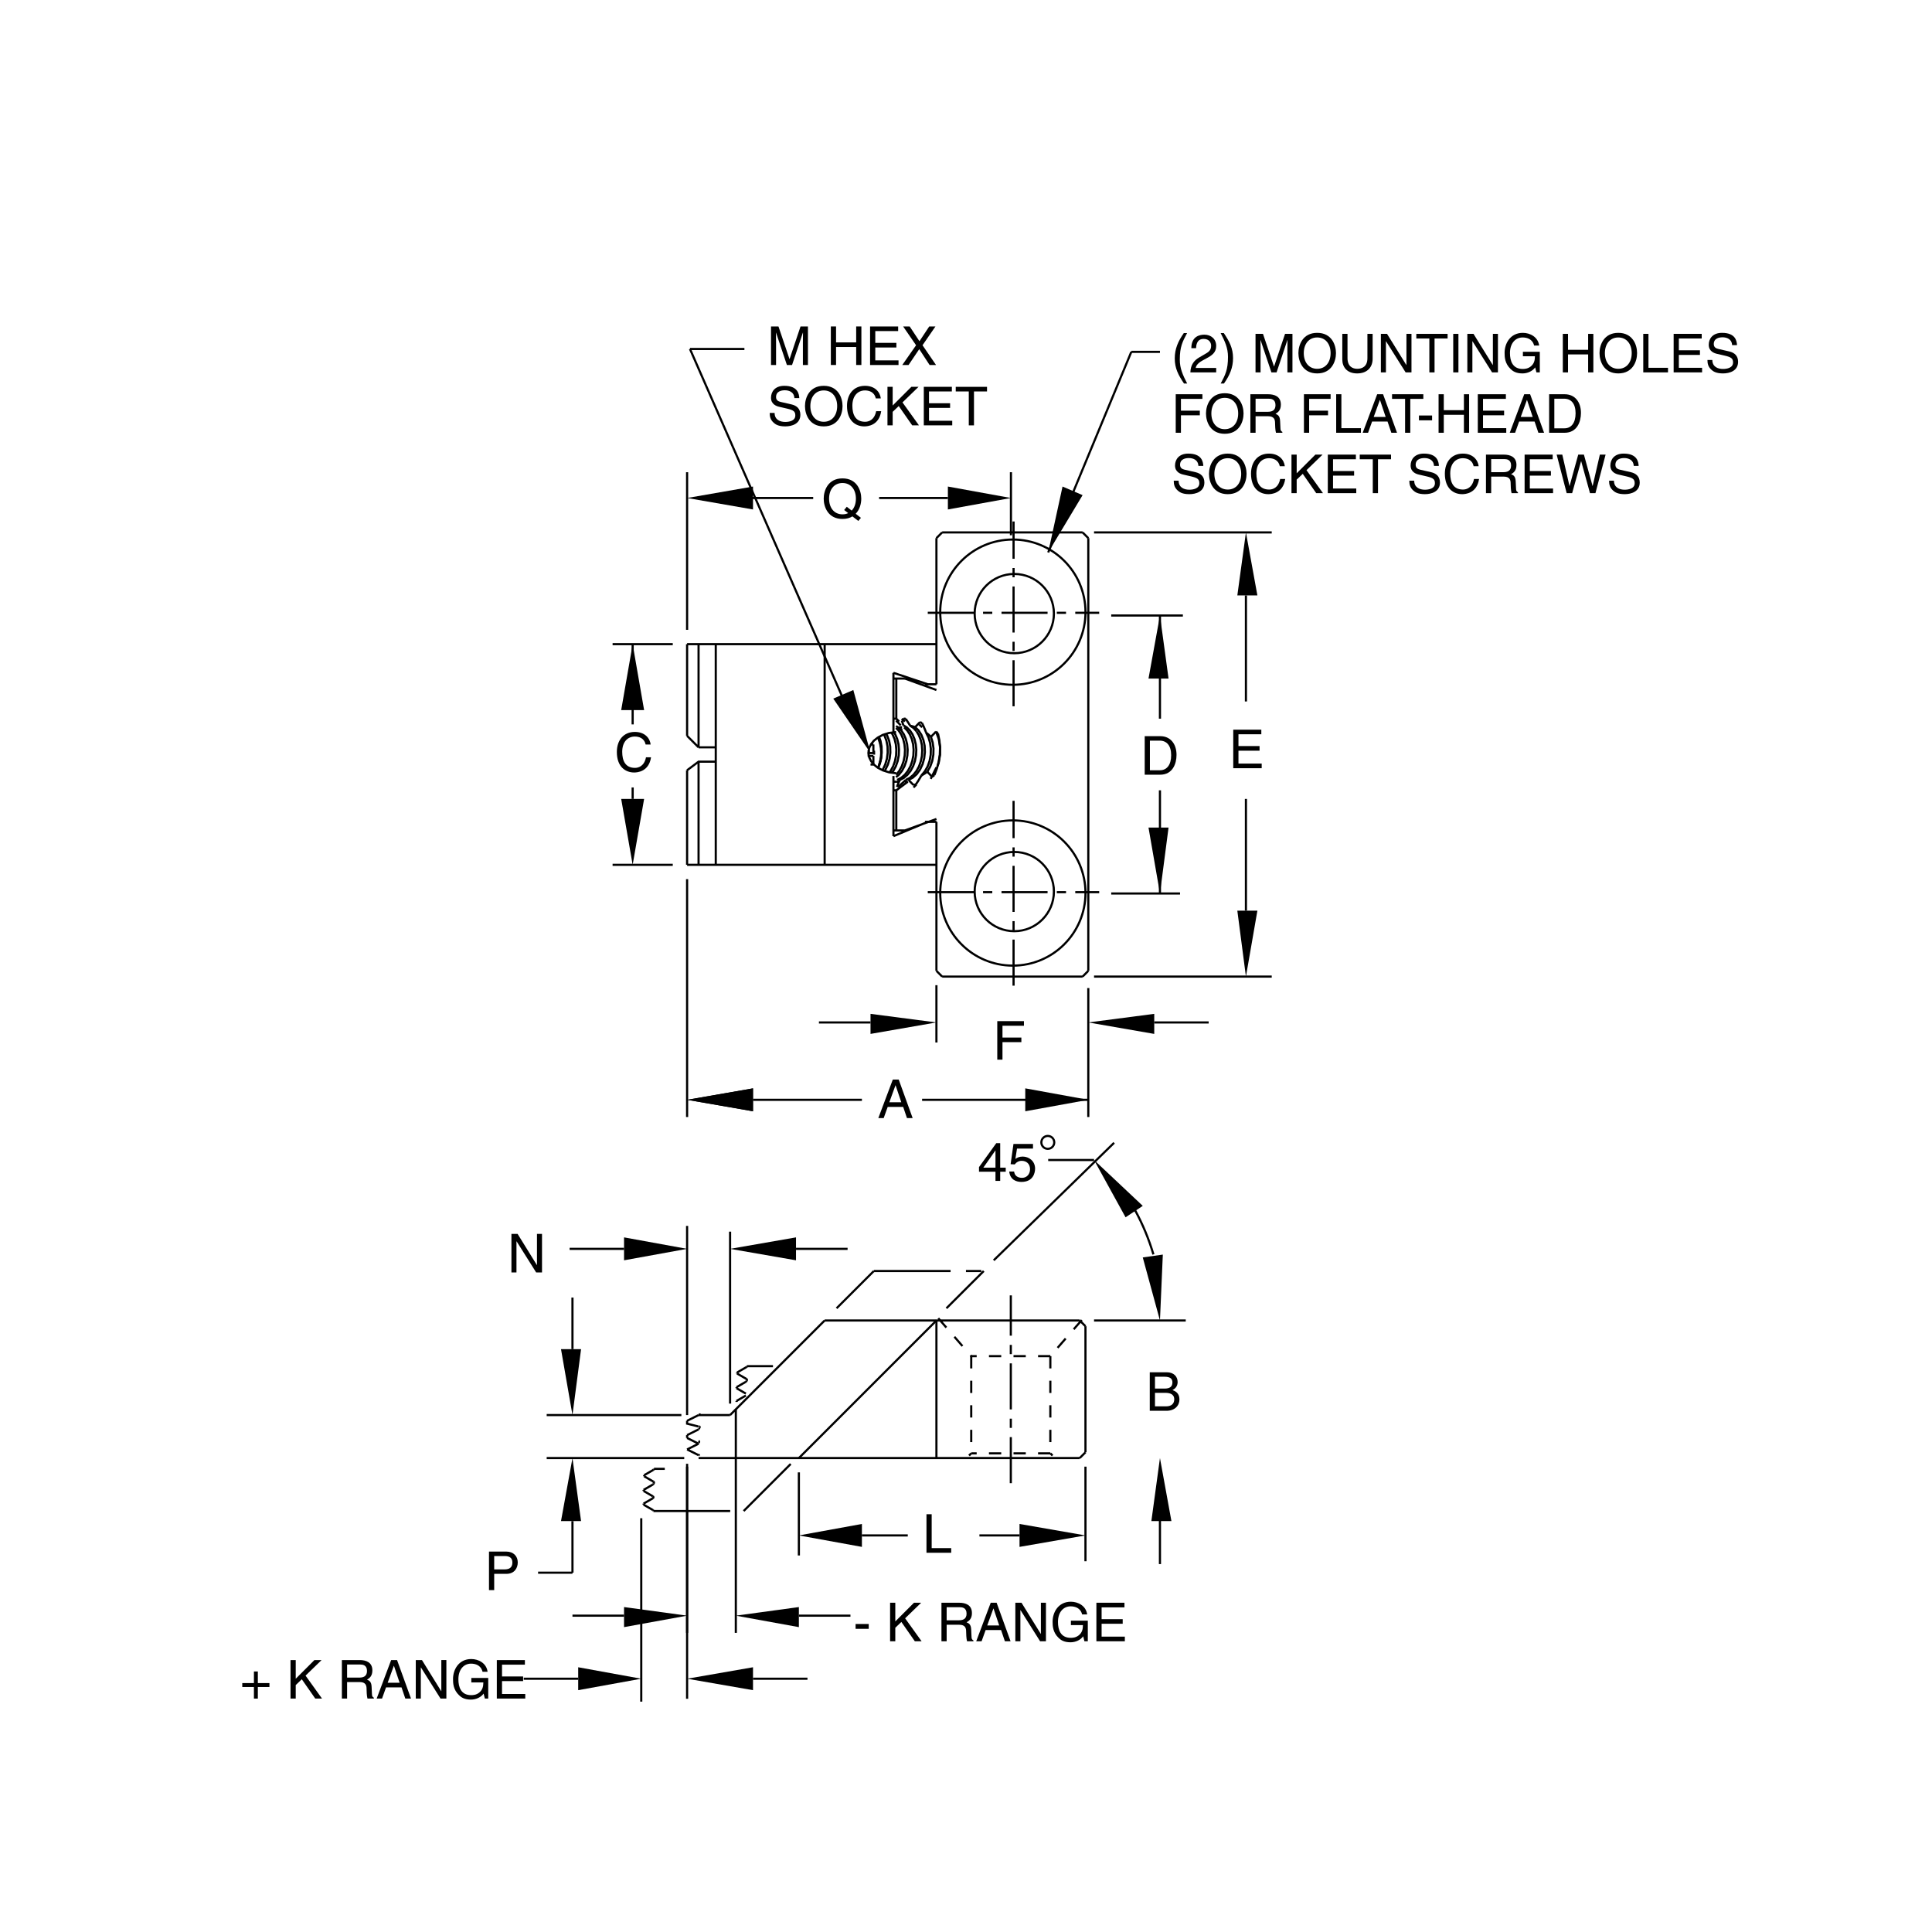 <?xml version="1.0" encoding="utf-8"?>
<!-- Generator: Adobe Illustrator 15.1.0, SVG Export Plug-In . SVG Version: 6.00 Build 0)  -->
<!DOCTYPE svg PUBLIC "-//W3C//DTD SVG 1.1//EN" "http://www.w3.org/Graphics/SVG/1.1/DTD/svg11.dtd">
<svg version="1.1" xmlns="http://www.w3.org/2000/svg" xmlns:xlink="http://www.w3.org/1999/xlink" x="0px" y="0px" width="288px"
	 height="288px" viewBox="0 0 288 288" enable-background="new 0 0 288 288" xml:space="preserve">
<g id="Layer_1">
	<path fill="none" stroke="#000000" stroke-width="0.32" stroke-miterlimit="10" d="M122.93,196.844h38.022 M104.134,217.348h56.818
		"/>
	
		<line fill="none" stroke="#000000" stroke-width="0.32" stroke-miterlimit="10" stroke-dasharray="11.441,2.291,2.291,2.291,2.291,2.291" x1="146.646" y1="189.468" x2="141.083" y2="195.023"/>
	<path fill="none" stroke="#000000" stroke-width="0.32" stroke-miterlimit="10" d="M102.425,128.918h37.167 M102.425,96.024h37.167
		 M108.833,210.941l14.098-14.098 M102.425,216.066L102.425,216.066 M102.425,214.357v-0.426 M104.134,216.92l-1.709-0.854
		 M104.134,215.211l-1.709-0.854 M102.425,213.932l1.709-0.854 M102.425,216.066l1.709-0.855"/>
	<path fill="none" stroke="#000000" stroke-width="0.32" stroke-miterlimit="10" d="M104.139,213.023
		c0.049-0.029,0.081-0.082,0.081-0.139"/>
	<path fill="none" stroke="#000000" stroke-width="0.32" stroke-miterlimit="10" d="M104.139,215.068
		c0.049-0.027,0.081-0.08,0.081-0.139c0-0.057-0.031-0.111-0.081-0.139"/>
	
		<line fill="none" stroke="#000000" stroke-width="0.32" stroke-miterlimit="10" x1="104.134" y1="210.941" x2="108.833" y2="210.941"/>
	<path fill="none" stroke="#000000" stroke-width="0.32" stroke-miterlimit="10" d="M104.219,216.979
		c0-0.061-0.031-0.111-0.081-0.141"/>
	<path fill="none" stroke="#000000" stroke-width="0.32" stroke-miterlimit="10" d="M122.93,96.024v32.895 M102.425,109.694v-13.67
		 M104.134,111.403V96.024V111.403 M106.698,128.918V96.024 M102.425,128.918v-14.098 M104.134,128.918v-15.379V128.918
		 M104.134,111.403l-1.709-1.709 M106.698,111.403h-2.564 M102.425,114.821l1.709-1.282h2.564 M161.808,197.697v18.797"/>
	
		<line fill="none" stroke="#000000" stroke-width="0.32" stroke-miterlimit="10" stroke-dasharray="1.83,1.83" x1="161.259" y1="196.773" x2="156.572" y2="202.158"/>
	
		<line fill="none" stroke="#000000" stroke-width="0.32" stroke-miterlimit="10" x1="139.592" y1="196.844" x2="139.592" y2="217.348"/>
	
		<line fill="none" stroke="#000000" stroke-width="0.32" stroke-miterlimit="10" stroke-dasharray="1.83,1.83" x1="139.868" y1="196.51" x2="144.779" y2="202.158"/>
	
		<line fill="none" stroke="#000000" stroke-width="0.32" stroke-miterlimit="10" stroke-dasharray="6.866,1.376,1.376,1.376" x1="150.68" y1="221.094" x2="150.68" y2="193.1"/>
	
		<line fill="none" stroke="#000000" stroke-width="0.32" stroke-miterlimit="10" stroke-dasharray="1.83,1.83" x1="156.572" y1="202.158" x2="144.779" y2="202.158"/>
	
		<line fill="none" stroke="#000000" stroke-width="0.32" stroke-miterlimit="10" stroke-dasharray="1.83,1.83" x1="156.572" y1="216.65" x2="144.779" y2="216.65"/>
	
		<line fill="none" stroke="#000000" stroke-width="0.32" stroke-miterlimit="10" stroke-dasharray="1.83,1.83" x1="144.779" y1="202.158" x2="144.779" y2="216.65"/>
	
		<line fill="none" stroke="#000000" stroke-width="0.32" stroke-miterlimit="10" stroke-dasharray="1.83,1.83" x1="144.779" y1="216.65" x2="144.45" y2="216.975"/>
	
		<line fill="none" stroke="#000000" stroke-width="0.32" stroke-miterlimit="10" stroke-dasharray="1.83,1.83" x1="156.572" y1="202.158" x2="156.572" y2="216.65"/>
	
		<line fill="none" stroke="#000000" stroke-width="0.32" stroke-miterlimit="10" x1="160.952" y1="217.348" x2="161.808" y2="216.494"/>
	
		<line fill="none" stroke="#000000" stroke-width="0.32" stroke-miterlimit="10" stroke-dasharray="1.83,1.83" x1="156.572" y1="216.65" x2="156.902" y2="216.975"/>
	<path fill="none" stroke="#000000" stroke-width="0.32" stroke-miterlimit="10" d="M161.808,197.697l-0.855-0.854 M133.184,115.675
		v8.971 M133.61,117.811v5.981 M134.893,123.792l4.699-1.708 M133.184,124.646l5.126-2.136 M133.184,123.792h1.709"/>
	<polyline fill="none" stroke="#000000" stroke-width="0.32" stroke-miterlimit="10" points="139.531,109.061 139.925,110.115 
		140.094,111.081 	"/>
	<polyline fill="none" stroke="#000000" stroke-width="0.32" stroke-miterlimit="10" points="137.354,115.594 137.867,114.979 
		138.285,114.247 138.577,113.413 138.738,112.521 138.759,111.62 138.649,110.742 138.408,109.929 138.057,109.226 	"/>
	<polyline fill="none" stroke="#000000" stroke-width="0.32" stroke-miterlimit="10" points="138.773,109.844 139.03,110.671 
		139.154,111.571 139.133,112.508 138.971,113.423 138.664,114.279 138.232,115.033 	"/>
	<polyline fill="none" stroke="#000000" stroke-width="0.32" stroke-miterlimit="10" points="139.825,109.349 140.037,110.388 
		140.13,111.45 140.094,112.504 139.934,113.536 139.663,114.553 139.289,115.534 	"/>
	<polyline fill="none" stroke="#000000" stroke-width="0.32" stroke-miterlimit="10" points="131.402,112.194 131.389,111.806 
		131.352,111.403 131.279,111.016 131.184,110.635 131.065,110.269 130.919,109.91 	"/>
	
		<line fill="none" stroke="#000000" stroke-width="0.32" stroke-miterlimit="10" x1="130.193" y1="112.257" x2="130.193" y2="110.976"/>
	<polyline fill="none" stroke="#000000" stroke-width="0.32" stroke-miterlimit="10" points="131.038,109.848 131.25,110.426 
		131.411,111.29 131.434,112.197 	"/>
	<polyline fill="none" stroke="#000000" stroke-width="0.32" stroke-miterlimit="10" points="130.864,109.94 130.973,110.159 
		131.185,110.803 131.317,111.484 131.361,112.193 131.317,112.903 131.185,113.584 130.973,114.228 130.864,114.448 	"/>
	<polyline fill="none" stroke="#000000" stroke-width="0.32" stroke-miterlimit="10" points="131.542,114.808 131.585,114.749 
		131.959,113.966 132.214,113.103 132.324,112.194 132.303,111.287 132.141,110.424 131.849,109.641 131.768,109.502 	"/>
	<polyline fill="none" stroke="#000000" stroke-width="0.32" stroke-miterlimit="10" points="132.592,115.136 132.767,114.909 
		133.148,114.213 133.419,113.437 133.579,112.618 133.615,111.769 133.542,110.949 133.353,110.173 133.052,109.478 
		132.884,109.214 	"/>
	<polyline fill="none" stroke="#000000" stroke-width="0.32" stroke-miterlimit="10" points="133.589,115.5 134.057,114.914 
		134.431,114.219 134.709,113.442 134.862,112.616 134.907,111.773 134.825,110.947 134.636,110.171 134.342,109.476 
		133.955,108.89 133.574,108.51 	"/>
	<polyline fill="none" stroke="#000000" stroke-width="0.32" stroke-miterlimit="10" points="133.25,109.17 133.456,109.477 
		133.749,110.172 133.939,110.948 134.012,111.774 133.975,112.617 133.815,113.443 133.544,114.219 133.164,114.915 
		132.951,115.178 	"/>
	<polyline fill="none" stroke="#000000" stroke-width="0.32" stroke-miterlimit="10" points="132.1,109.394 132.246,109.643 
		132.54,110.426 132.701,111.29 132.722,112.197 132.612,113.097 132.357,113.961 131.983,114.745 131.858,114.92 	"/>
	<polyline fill="none" stroke="#000000" stroke-width="0.32" stroke-miterlimit="10" points="133.739,116.263 134.332,115.955 
		134.872,115.501 135.341,114.909 135.722,114.213 135.993,113.437 136.153,112.618 136.191,111.775 136.117,110.949 
		135.927,110.173 135.626,109.478 135.246,108.892 134.785,108.431 	"/>
	<polyline fill="none" stroke="#000000" stroke-width="0.32" stroke-miterlimit="10" points="133.575,108.242 133.89,108.433 
		134.353,108.886 134.74,109.479 135.032,110.174 135.223,110.951 135.303,111.77 135.26,112.612 135.105,113.439 134.827,114.215 
		134.455,114.911 133.986,115.496 133.575,115.847 	"/>
	<polyline fill="none" stroke="#000000" stroke-width="0.32" stroke-miterlimit="10" points="134.667,108.126 135.18,108.434 
		135.641,108.887 136.028,109.48 136.322,110.175 136.511,110.952 136.593,111.771 136.548,112.612 136.388,113.44 136.117,114.215 
		135.743,114.911 135.275,115.496 134.733,115.958 134.133,116.265 	"/>
	<polyline fill="none" stroke="#000000" stroke-width="0.32" stroke-miterlimit="10" points="133.575,115.26 132.522,115.128 
		131.592,114.835 130.845,114.44 130.268,113.972 129.857,113.467 129.6,112.962 129.477,112.45 129.477,111.937 129.6,111.432 
		129.857,110.92 130.268,110.415 130.845,109.954 131.592,109.551 132.522,109.258 133.575,109.126 	"/>
	<polyline fill="none" stroke="#000000" stroke-width="0.32" stroke-miterlimit="10" points="135.025,116.263 135.611,115.962 
		136.145,115.516 136.607,114.945 136.988,114.265 137.257,113.51 137.426,112.706 137.478,111.878 137.419,111.059 137.25,110.29 
		136.972,109.587 136.614,108.994 	"/>
	<polyline fill="none" stroke="#000000" stroke-width="0.32" stroke-miterlimit="10" points="136.416,108.394 136.929,108.884 
		137.346,109.535 137.653,110.319 137.836,111.189 137.873,112.104 137.77,113.026 137.528,113.912 137.156,114.709 136.666,115.39 
		136.08,115.918 135.428,116.261 	"/>
	<polyline fill="none" stroke="#000000" stroke-width="0.32" stroke-miterlimit="10" points="130.287,111.904 130.293,112.051 
		130.302,112.197 	"/>
	<polyline fill="none" stroke="#000000" stroke-width="0.32" stroke-miterlimit="10" points="130.299,112.194 130.299,112.34 
		130.283,112.487 	"/>
	<path fill="none" stroke="#000000" stroke-width="0.32" stroke-miterlimit="10" d="M129.767,113.966h0.426H129.767z"/>
	<polyline fill="none" stroke="#000000" stroke-width="0.32" stroke-miterlimit="10" points="131.436,112.193 131.436,112.193 
		131.319,113.101 131.071,113.965 	"/>
	
		<line fill="none" stroke="#000000" stroke-width="0.32" stroke-miterlimit="10" x1="130.193" y1="113.966" x2="130.193" y2="112.685"/>
	<polyline fill="none" stroke="#000000" stroke-width="0.32" stroke-miterlimit="10" points="130.916,114.477 131.055,114.14 
		131.18,113.774 131.276,113.401 131.349,113.005 131.385,112.611 131.399,112.193 	"/>
	<path fill="none" stroke="#000000" stroke-width="0.32" stroke-miterlimit="10" d="M130.193,112.685h-0.854 M130.193,112.257
		h-0.854"/>
	<polyline fill="none" stroke="#000000" stroke-width="0.32" stroke-miterlimit="10" points="138.94,115.802 138.698,115.539 
		138.457,115.282 138.23,115.034 	"/>
	<polyline fill="none" stroke="#000000" stroke-width="0.32" stroke-miterlimit="10" points="138.23,115.036 137.82,115.329 
		137.351,115.592 	"/>
	<polyline fill="none" stroke="#000000" stroke-width="0.32" stroke-miterlimit="10" points="139.592,114.393 139.164,115.248 
		138.738,116.102 	"/>
	<polyline fill="none" stroke="#000000" stroke-width="0.32" stroke-miterlimit="10" points="139.291,115.535 139.122,115.666 
		138.94,115.805 	"/>
	<polyline fill="none" stroke="#000000" stroke-width="0.32" stroke-miterlimit="10" points="140.096,111.082 140.132,111.287 
		140.132,112.509 139.927,113.717 139.76,114.171 	"/>
	
		<line fill="none" stroke="#000000" stroke-width="0.32" stroke-miterlimit="10" x1="137.883" y1="122.51" x2="139.592" y2="122.51"/>
	<polyline fill="none" stroke="#000000" stroke-width="0.32" stroke-miterlimit="10" points="136.522,116.937 136.355,116.981 
		136.179,117.025 	"/>
	<path fill="none" stroke="#000000" stroke-width="0.32" stroke-miterlimit="10" d="M133.61,117.384L133.61,117.384
		 M133.184,117.811h0.426 M135.321,116.53L135.321,116.53 M133.61,117.384L133.61,117.384 M135.321,116.53h-0.428 M134.038,116.53
		h-0.427"/>
	<polyline fill="none" stroke="#000000" stroke-width="0.32" stroke-miterlimit="10" points="136.179,117.028 135.668,116.509 
		135.427,116.26 	"/>
	<polyline fill="none" stroke="#000000" stroke-width="0.32" stroke-miterlimit="10" points="134.135,116.263 133.982,116.592 
		133.843,116.943 133.704,117.309 	"/>
	
		<line fill="none" stroke="#000000" stroke-width="0.32" stroke-miterlimit="10" x1="133.184" y1="116.53" x2="133.61" y2="116.53"/>
	<polyline fill="none" stroke="#000000" stroke-width="0.32" stroke-miterlimit="10" points="133.868,117.31 134.285,116.944 
		134.672,116.593 135.023,116.264 	"/>
	<path fill="none" stroke="#000000" stroke-width="0.32" stroke-miterlimit="10" d="M133.184,115.675L133.184,115.675
		 M133.61,117.811l1.71-1.281 M136.602,116.957l-0.427,0.427"/>
	<polyline fill="none" stroke="#000000" stroke-width="0.32" stroke-miterlimit="10" points="137.354,115.594 137.106,116.026 
		136.828,116.48 136.52,116.941 	"/>
	<path fill="none" stroke="#000000" stroke-width="0.32" stroke-miterlimit="10" d="M130.193,110.976h-0.426 M130.193,110.976
		h-0.426 M137.883,102.004h1.709 M133.184,101.15h1.709"/>
	<polyline fill="none" stroke="#000000" stroke-width="0.32" stroke-miterlimit="10" points="134.443,107.436 134.573,107.275 
		134.705,107.113 	"/>
	
		<line fill="none" stroke="#000000" stroke-width="0.32" stroke-miterlimit="10" x1="133.184" y1="107.131" x2="133.61" y2="107.131"/>
	<polyline fill="none" stroke="#000000" stroke-width="0.32" stroke-miterlimit="10" points="134.705,107.117 134.86,107.132 
		135.013,107.146 	"/>
	<path fill="none" stroke="#000000" stroke-width="0.32" stroke-miterlimit="10" d="M134.465,107.131l0.428,0.427 M133.61,107.131
		l0.427,0.427 M133.61,101.15v5.98 M134.893,101.15l4.699,1.708 M138.311,102.004l-5.126-1.708"/>
	<polyline fill="none" stroke="#000000" stroke-width="0.32" stroke-miterlimit="10" points="138.773,109.844 139.015,109.588 
		139.272,109.332 139.527,109.061 	"/>
	<polyline fill="none" stroke="#000000" stroke-width="0.32" stroke-miterlimit="10" points="137.135,107.649 137.289,107.708 
		137.435,107.767 	"/>
	<polyline fill="none" stroke="#000000" stroke-width="0.32" stroke-miterlimit="10" points="138.057,109.224 138.438,109.523 
		138.774,109.846 	"/>
	<polyline fill="none" stroke="#000000" stroke-width="0.32" stroke-miterlimit="10" points="139.531,109.061 139.684,109.208 
		139.823,109.347 	"/>
	
		<line fill="none" stroke="#000000" stroke-width="0.32" stroke-miterlimit="10" x1="137.029" y1="107.985" x2="137.455" y2="108.413"/>
	<polyline fill="none" stroke="#000000" stroke-width="0.32" stroke-miterlimit="10" points="137.436,107.767 137.671,108.264 
		137.883,108.755 138.059,109.224 	"/>
	
		<line fill="none" stroke="#000000" stroke-width="0.32" stroke-miterlimit="10" x1="134.465" y1="108.413" x2="134.038" y2="108.413"/>
	<polyline fill="none" stroke="#000000" stroke-width="0.32" stroke-miterlimit="10" points="135.677,108.182 136.058,108.276 
		136.416,108.394 	"/>
	
		<line fill="none" stroke="#000000" stroke-width="0.32" stroke-miterlimit="10" x1="134.465" y1="108.839" x2="134.038" y2="108.413"/>
	<polyline fill="none" stroke="#000000" stroke-width="0.32" stroke-miterlimit="10" points="136.61,108.992 136.171,108.516 
		135.673,108.179 	"/>
	<polyline fill="none" stroke="#000000" stroke-width="0.32" stroke-miterlimit="10" points="136.416,108.394 136.892,107.902 
		137.134,107.647 	"/>
	
		<line fill="none" stroke="#000000" stroke-width="0.32" stroke-miterlimit="10" x1="133.184" y1="100.296" x2="133.184" y2="109.267"/>
	<polyline fill="none" stroke="#000000" stroke-width="0.32" stroke-miterlimit="10" points="134.271,108.126 133.955,107.796 
		133.603,107.445 133.574,107.423 	"/>
	<polyline fill="none" stroke="#000000" stroke-width="0.32" stroke-miterlimit="10" points="135.009,107.148 135.251,107.507 
		135.472,107.851 135.675,108.18 	"/>
	<polyline fill="none" stroke="#000000" stroke-width="0.32" stroke-miterlimit="10" points="134.443,107.436 134.552,107.787 
		134.669,108.123 	"/>
	
		<line fill="none" stroke="#000000" stroke-width="0.32" stroke-miterlimit="10" stroke-dasharray="11.441,2.291,2.291,2.291,2.291,2.291" x1="97.408" y1="225.246" x2="110.856" y2="225.246"/>
	
		<line fill="none" stroke="#000000" stroke-width="0.32" stroke-miterlimit="10" stroke-dasharray="11.441,2.291,2.291,2.291,2.291,2.291" x1="130.262" y1="189.468" x2="146.676" y2="189.468"/>
	<path fill="none" stroke="#000000" stroke-width="0.32" stroke-miterlimit="10" d="M102.425,211.795l1.709-0.854 M104.134,212.65
		l-1.709-0.428v-0.428"/>
	<path fill="none" stroke="#000000" stroke-width="0.32" stroke-miterlimit="10" d="M104.221,212.881
		c0.048-0.027,0.08-0.082,0.08-0.139c0-0.059-0.032-0.111-0.08-0.139"/>
	<path fill="none" stroke="#000000" stroke-width="0.32" stroke-miterlimit="10" d="M104.221,210.834
		c0.048-0.029,0.08-0.08,0.08-0.141"/>
	
		<path fill="none" stroke="#000000" stroke-width="0.32" stroke-miterlimit="10" stroke-dasharray="8.235,0.915,1.83,0.915,1.83,0.915" d="
		M97.407,219.1c0.049-0.029,0.08-0.08,0.08-0.139"/>
	
		<path fill="none" stroke="#000000" stroke-width="0.32" stroke-miterlimit="10" stroke-dasharray="8.235,0.915,1.83,0.915,1.83,0.915" d="
		M97.407,221.146c0.049-0.027,0.08-0.082,0.08-0.139c0-0.059-0.03-0.111-0.08-0.139"/>
	
		<line fill="none" stroke="#000000" stroke-width="0.32" stroke-miterlimit="10" stroke-dasharray="8.235,0.915,1.83,0.915,1.83,0.915" x1="96.017" y1="220.062" x2="96.017" y2="219.908"/>
	
		<line fill="none" stroke="#000000" stroke-width="0.32" stroke-miterlimit="10" stroke-dasharray="8.235,0.915,1.83,0.915,1.83,0.915" x1="97.408" y1="220.869" x2="96.017" y2="220.062"/>
	
		<line fill="none" stroke="#000000" stroke-width="0.32" stroke-miterlimit="10" stroke-dasharray="8.235,0.915,1.83,0.915,1.83,0.915" x1="96.017" y1="219.908" x2="97.408" y2="219.104"/>
	
		<line fill="none" stroke="#000000" stroke-width="0.32" stroke-miterlimit="10" stroke-dasharray="8.235,0.915,1.83,0.915,1.83,0.915" x1="95.937" y1="224.141" x2="97.327" y2="223.342"/>
	
		<line fill="none" stroke="#000000" stroke-width="0.32" stroke-miterlimit="10" stroke-dasharray="8.235,0.915,1.83,0.915,1.83,0.915" x1="95.937" y1="222.098" x2="97.327" y2="221.293"/>
	
		<line fill="none" stroke="#000000" stroke-width="0.32" stroke-miterlimit="10" stroke-dasharray="8.235,0.915,1.83,0.915,1.83,0.915" x1="97.327" y1="223.057" x2="95.937" y2="222.25"/>
	
		<line fill="none" stroke="#000000" stroke-width="0.32" stroke-miterlimit="10" stroke-dasharray="8.235,0.915,1.83,0.915,1.83,0.915" x1="97.327" y1="225.098" x2="95.937" y2="224.299"/>
	
		<line fill="none" stroke="#000000" stroke-width="0.32" stroke-miterlimit="10" stroke-dasharray="8.235,0.915,1.83,0.915,1.83,0.915" x1="95.937" y1="222.25" x2="95.937" y2="222.098"/>
	
		<line fill="none" stroke="#000000" stroke-width="0.32" stroke-miterlimit="10" stroke-dasharray="8.235,0.915,1.83,0.915,1.83,0.915" x1="95.937" y1="224.299" x2="95.937" y2="224.141"/>
	
		<path fill="none" stroke="#000000" stroke-width="0.32" stroke-miterlimit="10" stroke-dasharray="8.235,0.915,1.83,0.915,1.83,0.915" d="
		M97.325,223.334c0.05-0.027,0.08-0.08,0.08-0.139c0-0.057-0.03-0.109-0.08-0.139"/>
	
		<path fill="none" stroke="#000000" stroke-width="0.32" stroke-miterlimit="10" stroke-dasharray="8.235,0.915,1.83,0.915,1.83,0.915" d="
		M97.325,221.289c0.05-0.029,0.08-0.082,0.08-0.139"/>
	
		<path fill="none" stroke="#000000" stroke-width="0.32" stroke-miterlimit="10" stroke-dasharray="8.235,0.915,1.83,0.915,1.83,0.915" d="
		M97.405,225.244c0-0.059-0.03-0.111-0.08-0.141"/>
	
		<line fill="none" stroke="#000000" stroke-width="0.32" stroke-miterlimit="10" stroke-dasharray="8.235,0.915,1.83,0.915,1.83,0.915" x1="97.489" y1="218.957" x2="99.098" y2="218.957"/>
	
		<line fill="none" stroke="#000000" stroke-width="0.32" stroke-miterlimit="10" stroke-dasharray="11.441,2.291,2.291,2.291,2.291,2.291" x1="117.868" y1="218.232" x2="110.856" y2="225.246"/>
	
		<line fill="none" stroke="#000000" stroke-width="0.32" stroke-miterlimit="10" x1="139.592" y1="196.844" x2="119.087" y2="217.348"/>
	
		<line fill="none" stroke="#000000" stroke-width="0.32" stroke-miterlimit="10" stroke-dasharray="11.441,2.291,2.291,2.291,2.291,2.291" x1="124.707" y1="195.023" x2="130.262" y2="189.468"/>
	
		<line fill="none" stroke="#000000" stroke-width="0.32" stroke-miterlimit="10" stroke-dasharray="8.235,0.915,1.83,0.915,1.83,0.915" x1="111.346" y1="203.652" x2="115.226" y2="203.652"/>
	
		<path fill="none" stroke="#000000" stroke-width="0.32" stroke-miterlimit="10" stroke-dasharray="8.235,0.915,1.83,0.915,1.83,0.915" d="
		M111.265,203.791c0.05-0.029,0.082-0.084,0.082-0.141"/>
	
		<path fill="none" stroke="#000000" stroke-width="0.32" stroke-miterlimit="10" stroke-dasharray="8.235,0.915,1.83,0.915,1.83,0.915" d="
		M111.265,205.838c0.05-0.029,0.082-0.082,0.082-0.141c0-0.057-0.031-0.109-0.082-0.139"/>
	
		<line fill="none" stroke="#000000" stroke-width="0.32" stroke-miterlimit="10" stroke-dasharray="8.235,0.915,1.83,0.915,1.83,0.915" x1="109.874" y1="204.75" x2="109.874" y2="204.598"/>
	
		<line fill="none" stroke="#000000" stroke-width="0.32" stroke-miterlimit="10" stroke-dasharray="8.235,0.915,1.83,0.915,1.83,0.915" x1="111.266" y1="205.557" x2="109.874" y2="204.75"/>
	
		<line fill="none" stroke="#000000" stroke-width="0.32" stroke-miterlimit="10" stroke-dasharray="8.235,0.915,1.83,0.915,1.83,0.915" x1="109.874" y1="204.598" x2="111.266" y2="203.791"/>
	
		<line fill="none" stroke="#000000" stroke-width="0.32" stroke-miterlimit="10" stroke-dasharray="8.235,0.915,1.83,0.915,1.83,0.915" x1="109.794" y1="208.834" x2="111.185" y2="208.029"/>
	
		<line fill="none" stroke="#000000" stroke-width="0.32" stroke-miterlimit="10" stroke-dasharray="8.235,0.915,1.83,0.915,1.83,0.915" x1="109.794" y1="206.787" x2="111.185" y2="205.98"/>
	
		<line fill="none" stroke="#000000" stroke-width="0.32" stroke-miterlimit="10" stroke-dasharray="8.235,0.915,1.83,0.915,1.83,0.915" x1="111.185" y1="207.744" x2="109.794" y2="206.939"/>
	
		<line fill="none" stroke="#000000" stroke-width="0.32" stroke-miterlimit="10" stroke-dasharray="8.235,0.915,1.83,0.915,1.83,0.915" x1="109.794" y1="206.939" x2="109.794" y2="206.787"/>
	
		<line fill="none" stroke="#000000" stroke-width="0.32" stroke-miterlimit="10" stroke-dasharray="8.235,0.915,1.83,0.915,1.83,0.915" x1="109.794" y1="208.988" x2="109.794" y2="208.834"/>
	
		<path fill="none" stroke="#000000" stroke-width="0.32" stroke-miterlimit="10" stroke-dasharray="8.235,0.915,1.83,0.915,1.83,0.915" d="
		M111.183,205.98c0.05-0.029,0.082-0.082,0.082-0.141"/>
	<polygon points="129.767,151.133 129.767,154.123 139.592,152.414 	"/>
	<path fill="none" stroke="#000000" stroke-width="0.32" stroke-miterlimit="10" d="M112.25,163.948h16.234 M112.25,163.948h9.827"
		/>
	<polygon points="112.25,162.239 112.25,165.656 102.425,163.948 	"/>
	<polygon points="112.25,162.239 112.25,165.656 102.425,163.948 	"/>
	<path fill="none" stroke="#000000" stroke-width="0.32" stroke-miterlimit="10" d="M129.767,152.414h-7.69 M162.231,147.287v19.225
		 M139.592,146.861v8.543"/>
	<polygon points="172.061,151.133 172.061,154.123 162.231,152.414 	"/>
	
		<line fill="none" stroke="#000000" stroke-width="0.32" stroke-miterlimit="10" x1="137.455" y1="163.948" x2="162.231" y2="163.948"/>
	<polygon points="152.835,162.239 152.835,165.656 162.231,163.948 	"/>
	<path fill="none" stroke="#000000" stroke-width="0.32" stroke-miterlimit="10" d="M172.061,152.414h8.114 M102.425,131.054v35.458
		 M131.048,74.236H141.3"/>
	<polygon points="141.3,72.528 141.3,75.945 150.7,74.236 	"/>
	<path fill="none" stroke="#000000" stroke-width="0.32" stroke-miterlimit="10" d="M150.7,79.79v-9.398 M109.688,74.236h11.534
		 M102.425,93.888V70.392"/>
	<polygon points="112.25,72.528 112.25,75.945 102.425,74.236 	"/>
	<polygon points="127.203,102.859 124.213,104.141 129.767,112.257 	"/>
	
		<line fill="none" stroke="#000000" stroke-width="0.32" stroke-miterlimit="10" x1="125.494" y1="103.713" x2="102.853" y2="52.022"/>
	
		<line fill="none" stroke="#000000" stroke-width="0.32" stroke-miterlimit="10" x1="110.969" y1="52.022" x2="102.853" y2="52.022"/>
	<path fill="none" stroke="#000000" stroke-width="0.32" stroke-miterlimit="10" d="M94.309,96.024v11.961 M94.309,119.093v-1.709
		 M100.289,128.918h-8.971"/>
	<polygon points="92.6,119.093 96.017,119.093 94.309,128.918 	"/>
	<polygon points="92.6,105.85 96.017,105.85 94.309,96.024 	"/>
	
		<line fill="none" stroke="#000000" stroke-width="0.32" stroke-miterlimit="10" x1="100.289" y1="96.024" x2="91.318" y2="96.024"/>
	<polygon points="173.34,187.018 170.35,187.444 172.912,196.844 	"/>
	<path fill="none" stroke="#000000" stroke-width="0.32" stroke-miterlimit="10" d="M163.087,196.844h13.67 M163.087,196.844h13.67"
		/>
	<path fill="none" stroke="#000000" stroke-width="0.32" stroke-miterlimit="10" d="M171.938,186.995
		c-0.671-2.273-1.582-4.47-2.715-6.552"/>
	<polygon points="167.787,181.464 170.35,179.756 163.087,172.92 	"/>
	
		<line fill="none" stroke="#000000" stroke-width="0.32" stroke-miterlimit="10" x1="148.135" y1="187.872" x2="166.077" y2="170.356"/>
	
		<line fill="none" stroke="#000000" stroke-width="0.32" stroke-miterlimit="10" x1="163.087" y1="172.92" x2="156.252" y2="172.92"/>
	<polygon points="171.633,226.748 174.622,226.748 172.912,217.348 	"/>
	<path fill="none" stroke="#000000" stroke-width="0.32" stroke-miterlimit="10" d="M172.912,233.154v-13.242"/>
	
		<line fill="none" stroke="#000000" stroke-width="0.32" stroke-miterlimit="10" x1="161.808" y1="218.631" x2="161.808" y2="232.729"/>
	<polygon points="151.979,227.174 151.979,230.592 161.808,228.883 	"/>
	<path fill="none" stroke="#000000" stroke-width="0.32" stroke-miterlimit="10" d="M128.484,228.883h6.837 M119.087,219.484v12.389
		"/>
	<polygon points="128.484,227.174 128.484,230.592 119.087,228.883 	"/>
	<line fill="none" stroke="#000000" stroke-width="0.32" stroke-miterlimit="10" x1="146" y1="228.883" x2="151.979" y2="228.883"/>
	<path fill="none" stroke="#000000" stroke-width="0.32" stroke-miterlimit="10" d="M102.425,218.203v35.029 M95.59,226.32v27.34"/>
	<polygon points="86.191,248.535 86.191,251.951 95.59,250.244 	"/>
	<path fill="none" stroke="#000000" stroke-width="0.32" stroke-miterlimit="10" d="M86.191,250.244h-8.117 M112.25,250.244h8.118"
		/>
	<polygon points="112.25,248.535 112.25,251.951 102.425,250.244 	"/>
	<polygon points="93.026,239.562 93.026,242.553 102.425,240.844 	"/>
	<path fill="none" stroke="#000000" stroke-width="0.32" stroke-miterlimit="10" d="M93.026,240.844h-7.689 M109.688,210.086v33.322
		 M102.425,218.631v24.777"/>
	<polygon points="119.087,239.562 119.087,242.553 109.688,240.844 	"/>
	<path fill="none" stroke="#000000" stroke-width="0.32" stroke-miterlimit="10" d="M119.087,240.844h7.688 M118.659,186.164h7.69"
		/>
	<polygon points="83.628,201.115 86.619,201.115 85.337,210.941 	"/>
	
		<line fill="none" stroke="#000000" stroke-width="0.32" stroke-miterlimit="10" x1="102.425" y1="210.941" x2="102.425" y2="182.745"/>
	<polygon points="93.026,184.453 93.026,187.872 102.425,186.164 	"/>
	<path fill="none" stroke="#000000" stroke-width="0.32" stroke-miterlimit="10" d="M85.337,201.115v-7.689 M93.026,186.164h-8.116"
		/>
	<polygon points="118.659,184.453 118.659,187.872 108.833,186.164 	"/>
	<path fill="none" stroke="#000000" stroke-width="0.32" stroke-miterlimit="10" d="M108.833,209.232V183.6 M101.998,217.348H81.493
		 M101.571,210.941H81.493 M85.337,226.748v7.689"/>
	<polygon points="83.628,226.748 86.619,226.748 85.337,217.348 	"/>
	
		<line fill="none" stroke="#000000" stroke-width="0.32" stroke-miterlimit="10" x1="85.337" y1="234.438" x2="80.211" y2="234.438"/>
	<path fill="none" stroke="#000000" stroke-width="0.32" stroke-miterlimit="10" d="M161.812,91.253
		c0-5.976-4.851-10.825-10.826-10.825c-5.978,0-10.829,4.85-10.829,10.825c0,5.975,4.851,10.825,10.829,10.825
		C156.961,102.079,161.812,97.229,161.812,91.253"/>
	
		<line fill="none" stroke="#000000" stroke-width="0.32" stroke-miterlimit="10" stroke-dasharray="6.866,1.376,1.376,1.376" x1="151.09" y1="105.284" x2="151.09" y2="77.735"/>
	<path fill="none" stroke="#000000" stroke-width="0.32" stroke-miterlimit="10" d="M157.104,91.467c0-3.26-2.646-5.907-5.906-5.907
		s-5.908,2.646-5.908,5.907c0,3.26,2.647,5.906,5.908,5.906S157.104,94.727,157.104,91.467"/>
	
		<line fill="none" stroke="#000000" stroke-width="0.32" stroke-miterlimit="10" stroke-dasharray="6.866,1.376,1.376,1.376" x1="138.3" y1="91.349" x2="163.855" y2="91.349"/>
	<path fill="none" stroke="#000000" stroke-width="0.32" stroke-miterlimit="10" d="M140.447,79.363h20.933 M140.447,79.363
		l-0.855,0.854 M162.231,80.217l-0.852-0.854 M162.231,80.217v64.508 M139.592,80.217v21.788 M139.592,144.725V122.51"/>
	<path fill="none" stroke="#000000" stroke-width="0.32" stroke-miterlimit="10" d="M161.812,133.119
		c0-5.976-4.851-10.825-10.826-10.825c-5.978,0-10.829,4.85-10.829,10.825c0,5.975,4.851,10.825,10.829,10.825
		C156.961,143.944,161.812,139.094,161.812,133.119"/>
	<path fill="none" stroke="#000000" stroke-width="0.32" stroke-miterlimit="10" d="M157.104,132.905
		c0-3.26-2.646-5.906-5.906-5.906s-5.908,2.646-5.908,5.906c0,3.261,2.647,5.907,5.908,5.907S157.104,136.166,157.104,132.905"/>
	
		<line fill="none" stroke="#000000" stroke-width="0.32" stroke-miterlimit="10" stroke-dasharray="6.866,1.376,1.376,1.376" x1="138.3" y1="132.995" x2="163.855" y2="132.995"/>
	<path fill="none" stroke="#000000" stroke-width="0.32" stroke-miterlimit="10" d="M140.447,145.579h20.933 M140.447,145.579
		l-0.855-0.854 M161.38,145.579l0.852-0.854"/>
	
		<line fill="none" stroke="#000000" stroke-width="0.32" stroke-miterlimit="10" stroke-dasharray="6.866,1.376,1.376,1.376" x1="151.09" y1="146.93" x2="151.09" y2="119.38"/>
	<path fill="none" stroke="#000000" stroke-width="0.32" stroke-miterlimit="10" d="M185.729,104.568V88.761 M172.912,91.752v15.379
		"/>
	<polygon points="171.205,101.15 174.194,101.15 172.912,91.752 	"/>
	<polygon points="184.447,135.753 187.437,135.753 185.729,145.579 	"/>
	<path fill="none" stroke="#000000" stroke-width="0.32" stroke-miterlimit="10" d="M163.087,145.579h26.488 M165.649,133.19h10.256
		"/>
	
		<line fill="none" stroke="#000000" stroke-width="0.32" stroke-miterlimit="10" x1="172.912" y1="133.19" x2="172.912" y2="117.811"/>
	<polygon points="171.205,123.365 174.194,123.365 172.912,133.19 	"/>
	
		<line fill="none" stroke="#000000" stroke-width="0.32" stroke-miterlimit="10" x1="185.729" y1="135.753" x2="185.729" y2="119.093"/>
	<path fill="none" stroke="#000000" stroke-width="0.32" stroke-miterlimit="10" d="M163.087,79.363h26.488 M156.252,82.353
		l12.391-29.903 M165.649,91.752h10.68"/>
	<polygon points="184.447,88.761 187.437,88.761 185.729,79.363 	"/>
	<line fill="none" stroke="#000000" stroke-width="0.32" stroke-miterlimit="10" x1="168.643" y1="52.45" x2="172.912" y2="52.45"/>
	<polygon points="161.38,73.81 158.391,72.528 156.252,82.353 	"/>
	<g>
		<path d="M37.852,249.165h0.584v1.729h1.728v0.584h-1.728v1.728h-0.584v-1.728h-1.736v-0.584h1.736V249.165z"/>
		<path d="M44.084,253.205h-0.776v-5.744h0.776v2.784l2.784-2.784h1.072l-2.392,2.32l2.456,3.424h-1.008l-2.008-2.88l-0.904,0.864
			V253.205z"/>
		<path d="M51.74,253.205h-0.776v-5.744h2.656c0.944,0,1.888,0.328,1.888,1.544c0,0.849-0.432,1.16-0.8,1.376
			c0.328,0.137,0.656,0.28,0.688,1.08l0.048,1.04c0.008,0.32,0.048,0.44,0.288,0.576v0.128H54.78
			c-0.112-0.352-0.136-1.224-0.136-1.44c0-0.472-0.096-1.023-1.024-1.023h-1.88V253.205z M51.74,250.077h1.8
			c0.568,0,1.168-0.144,1.168-0.992c0-0.888-0.648-0.96-1.032-0.96H51.74V250.077z"/>
		<path d="M57.548,251.533l-0.6,1.672h-0.8l2.16-5.744h0.88l2.08,5.744H60.42l-0.568-1.672H57.548z M59.572,250.845l-0.848-2.527
			h-0.016l-0.92,2.527H59.572z"/>
		<path d="M65.788,247.461h0.752v5.744h-0.872l-2.92-4.64h-0.016v4.64H61.98v-5.744h0.92l2.872,4.641h0.016V247.461z"/>
		<path d="M70.26,250.133h2.52v3.072h-0.504l-0.184-0.744c-0.392,0.544-1.112,0.896-1.896,0.896c-0.984,0-1.464-0.36-1.76-0.648
			c-0.88-0.832-0.904-1.815-0.904-2.424c0-1.4,0.848-2.976,2.72-2.976c1.072,0,2.264,0.607,2.432,1.896h-0.752
			c-0.248-1-1.088-1.208-1.72-1.208c-1.032,0-1.88,0.824-1.88,2.328c0,1.168,0.384,2.368,1.912,2.368
			c0.288,0,0.752-0.032,1.176-0.368c0.504-0.4,0.632-0.912,0.632-1.528H70.26V250.133z"/>
		<path d="M78.3,253.205h-4.24v-5.744h4.184v0.688h-3.408v1.76h3.144v0.688h-3.144v1.92H78.3V253.205z"/>
	</g>
	<g>
		<path d="M129.501,242.806h-1.96v-0.72h1.96V242.806z"/>
		<path d="M133.461,244.662h-0.776v-5.744h0.776v2.784l2.784-2.784h1.072l-2.392,2.32l2.456,3.424h-1.008l-2.008-2.88l-0.904,0.864
			V244.662z"/>
		<path d="M141.117,244.662h-0.776v-5.744h2.656c0.944,0,1.888,0.328,1.888,1.544c0,0.849-0.432,1.16-0.8,1.376
			c0.328,0.137,0.656,0.28,0.688,1.08l0.048,1.04c0.008,0.32,0.048,0.44,0.288,0.576v0.128h-0.952
			c-0.112-0.352-0.136-1.224-0.136-1.44c0-0.472-0.096-1.023-1.024-1.023h-1.88V244.662z M141.117,241.534h1.8
			c0.568,0,1.168-0.144,1.168-0.992c0-0.888-0.648-0.96-1.032-0.96h-1.936V241.534z"/>
		<path d="M146.925,242.99l-0.6,1.672h-0.801l2.16-5.744h0.88l2.08,5.744h-0.848l-0.568-1.672H146.925z M148.948,242.302
			l-0.848-2.527h-0.016l-0.92,2.527H148.948z"/>
		<path d="M155.165,238.918h0.752v5.744h-0.872l-2.92-4.64h-0.017v4.64h-0.752v-5.744h0.92l2.872,4.641h0.017V238.918z"/>
		<path d="M159.637,241.59h2.52v3.072h-0.504l-0.184-0.744c-0.393,0.544-1.112,0.896-1.896,0.896c-0.983,0-1.464-0.36-1.76-0.648
			c-0.88-0.832-0.904-1.815-0.904-2.424c0-1.4,0.849-2.976,2.721-2.976c1.071,0,2.264,0.607,2.432,1.896h-0.752
			c-0.248-1-1.088-1.208-1.72-1.208c-1.032,0-1.88,0.824-1.88,2.328c0,1.168,0.384,2.368,1.911,2.368
			c0.288,0,0.752-0.032,1.177-0.368c0.504-0.4,0.632-0.912,0.632-1.528h-1.792V241.59z"/>
		<path d="M167.677,244.662h-4.24v-5.744h4.184v0.688h-3.407v1.76h3.144v0.688h-3.144v1.92h3.464V244.662z"/>
	</g>
	<g>
		<path d="M132.329,165.001l-0.6,1.672h-0.8l2.16-5.744h0.88l2.08,5.744h-0.848l-0.568-1.672H132.329z M134.353,164.312
			l-0.848-2.527h-0.016l-0.92,2.527H134.353z"/>
	</g>
	<g>
		<path d="M96.241,110.986c-0.216-1.008-1.056-1.192-1.608-1.192c-1.04,0-1.88,0.768-1.88,2.28c0,1.352,0.48,2.392,1.904,2.392
			c0.504,0,1.376-0.24,1.64-1.576h0.752c-0.32,2.168-2.08,2.264-2.512,2.264c-1.304,0-2.584-0.848-2.584-3.056
			c0-1.768,1.008-2.992,2.68-2.992c1.48,0,2.248,0.92,2.36,1.88H96.241z"/>
	</g>
	<g>
		<path d="M138.884,230.776h2.912v0.688h-3.688v-5.744h0.776V230.776z"/>
	</g>
	<g>
		<path d="M73.669,237.035h-0.776v-5.744h2.584c1.064,0,1.704,0.688,1.704,1.616c0,0.8-0.456,1.704-1.704,1.704h-1.808V237.035z
			 M73.669,233.947h1.544c0.696,0,1.168-0.256,1.168-1.032c0-0.728-0.496-0.96-1.136-0.96h-1.576V233.947z"/>
	</g>
	<g>
		<path d="M171.395,204.562h2.528c1.072,0,1.624,0.664,1.624,1.448c0,0.376-0.136,0.904-0.769,1.2
			c0.376,0.151,1.04,0.416,1.04,1.399c0,0.92-0.68,1.696-1.952,1.696h-2.472V204.562z M172.171,206.995h1.399
			c0.744,0,1.2-0.225,1.2-0.929c0-0.536-0.328-0.84-1.191-0.84h-1.408V206.995z M172.171,209.643h1.656
			c0.808,0,1.216-0.408,1.216-1.048c0-0.808-0.712-0.968-1.345-0.968h-1.527V209.643z"/>
	</g>
	<g>
		<path d="M170.639,109.74h2.328c1.496,0,2.416,1.136,2.416,2.792c0,1.288-0.56,2.952-2.448,2.952h-2.296V109.74z M171.415,114.82
			h1.504c1.008,0,1.664-0.792,1.664-2.24c0-1.448-0.664-2.176-1.72-2.176h-1.448V114.82z"/>
	</g>
	<g>
		<path d="M127.948,77.656l-0.88-0.68c-0.376,0.24-0.872,0.384-1.48,0.384c-2.144,0-2.8-1.784-2.8-3.024
			c0-1.24,0.656-3.024,2.8-3.024s2.8,1.784,2.8,3.024c0,0.728-0.224,1.632-0.832,2.248l0.784,0.608L127.948,77.656z M126.229,75.544
			l0.728,0.568c0.408-0.408,0.632-1.04,0.632-1.776c0-1.352-0.752-2.336-2-2.336s-2,0.984-2,2.336s0.752,2.336,2,2.336
			c0.32,0,0.608-0.064,0.848-0.184l-0.6-0.464L126.229,75.544z"/>
	</g>
	<g>
		<path d="M119.686,54.409v-3.392c0-0.168,0.016-0.896,0.016-1.432h-0.016l-1.616,4.824h-0.768l-1.616-4.816h-0.016
			c0,0.528,0.016,1.256,0.016,1.424v3.392h-0.752v-5.744h1.112l1.64,4.856h0.016l1.632-4.856h1.104v5.744H119.686z"/>
		<path d="M127.629,48.665h0.776v5.744h-0.776v-2.68h-3v2.68h-0.776v-5.744h0.776v2.376h3V48.665z"/>
		<path d="M133.941,54.409h-4.24v-5.744h4.184v0.688h-3.408v1.76h3.144v0.688h-3.144v1.92h3.464V54.409z"/>
		<path d="M139.533,54.409h-0.96l-1.544-2.36l-1.592,2.36h-0.936l2.056-2.944l-1.928-2.8h0.976l1.456,2.2l1.456-2.2h0.928
			l-1.928,2.8L139.533,54.409z"/>
		<path d="M118.421,59.345c-0.04-0.888-0.776-1.168-1.424-1.168c-0.488,0-1.312,0.136-1.312,1.008c0,0.488,0.344,0.648,0.68,0.728
			l1.64,0.376c0.744,0.176,1.304,0.624,1.304,1.536c0,1.36-1.264,1.736-2.248,1.736c-1.064,0-1.48-0.32-1.736-0.552
			c-0.488-0.44-0.584-0.92-0.584-1.456h0.728c0,1.04,0.848,1.344,1.584,1.344c0.56,0,1.504-0.144,1.504-0.968
			c0-0.6-0.28-0.792-1.224-1.016l-1.176-0.272c-0.376-0.088-1.224-0.352-1.224-1.352c0-0.896,0.584-1.776,1.976-1.776
			c2.008,0,2.208,1.2,2.24,1.832H118.421z"/>
		<path d="M122.797,63.561c-2.144,0-2.8-1.784-2.8-3.024c0-1.24,0.656-3.024,2.8-3.024s2.8,1.784,2.8,3.024
			C125.598,61.777,124.941,63.561,122.797,63.561z M122.797,58.201c-1.248,0-2,0.984-2,2.336s0.752,2.336,2,2.336s2-0.984,2-2.336
			S124.045,58.201,122.797,58.201z"/>
		<path d="M130.549,59.393c-0.216-1.008-1.056-1.192-1.608-1.192c-1.04,0-1.88,0.768-1.88,2.28c0,1.352,0.48,2.392,1.904,2.392
			c0.504,0,1.376-0.24,1.64-1.576h0.752c-0.32,2.168-2.08,2.264-2.512,2.264c-1.304,0-2.584-0.848-2.584-3.056
			c0-1.768,1.008-2.992,2.68-2.992c1.48,0,2.248,0.92,2.36,1.88H130.549z"/>
		<path d="M133.069,63.409h-0.776v-5.744h0.776v2.784l2.784-2.784h1.072l-2.392,2.32l2.456,3.424h-1.008l-2.008-2.88l-0.904,0.864
			V63.409z"/>
		<path d="M141.949,63.409h-4.24v-5.744h4.184v0.688h-3.408v1.76h3.144v0.688h-3.144v1.92h3.464V63.409z"/>
		<path d="M142.469,57.665h4.664v0.688h-1.943v5.056h-0.776v-5.056h-1.944V57.665z"/>
	</g>
	<g>
		<path d="M176.959,49.649c-0.68,1.28-1.088,2.048-1.088,3.968c0,1.32,0.456,2.296,1.096,3.552h-0.472
			c-0.832-1.248-1.376-2.248-1.376-3.744c0-1.408,0.488-2.544,1.352-3.776H176.959z"/>
		<path d="M177.591,51.905c0-1.832,1.336-2.016,1.944-2.016c0.976,0,1.76,0.632,1.76,1.68c0,1.008-0.664,1.432-1.504,1.88
			l-0.584,0.32c-0.768,0.424-0.936,0.864-0.968,1.08h3.056v0.664h-3.848c0.04-1.168,0.567-1.792,1.32-2.232l0.743-0.432
			c0.601-0.344,1.032-0.576,1.032-1.312c0-0.448-0.288-1.016-1.112-1.016c-1.063,0-1.111,0.992-1.136,1.384H177.591z"/>
		<path d="M181.967,57.168c0.681-1.28,1.088-2.048,1.088-3.968c0-1.32-0.455-2.296-1.096-3.552h0.472
			c0.832,1.248,1.376,2.248,1.376,3.744c0,1.408-0.487,2.544-1.352,3.776H181.967z"/>
		<path d="M191.911,55.513v-3.392c0-0.168,0.016-0.896,0.016-1.432h-0.016l-1.616,4.824h-0.768l-1.616-4.816h-0.016
			c0,0.528,0.016,1.256,0.016,1.424v3.392h-0.752v-5.744h1.112l1.64,4.856h0.016l1.632-4.856h1.104v5.744H191.911z"/>
		<path d="M196.351,55.665c-2.144,0-2.8-1.784-2.8-3.024c0-1.24,0.656-3.024,2.8-3.024c2.145,0,2.801,1.784,2.801,3.024
			C199.151,53.881,198.495,55.665,196.351,55.665z M196.351,50.305c-1.248,0-2,0.984-2,2.336s0.752,2.336,2,2.336s2-0.984,2-2.336
			S197.599,50.305,196.351,50.305z"/>
		<path d="M204.615,49.769v3.728c0,1.176-0.736,2.168-2.312,2.168c-1.544,0-2.208-0.992-2.208-2.064v-3.832h0.776v3.616
			c0,1.248,0.76,1.592,1.456,1.592c0.712,0,1.512-0.328,1.512-1.576v-3.632H204.615z"/>
		<path d="M209.655,49.769h0.752v5.744h-0.872l-2.92-4.64h-0.017v4.64h-0.752v-5.744h0.92l2.872,4.64h0.017V49.769z"/>
		<path d="M211.127,49.769h4.664v0.688h-1.944v5.056h-0.776v-5.056h-1.943V49.769z"/>
		<path d="M217.406,55.513h-0.775v-5.744h0.775V55.513z"/>
		<path d="M222.543,49.769h0.752v5.744h-0.872l-2.92-4.64h-0.017v4.64h-0.752v-5.744h0.92l2.872,4.64h0.017V49.769z"/>
		<path d="M227.015,52.441h2.52v3.072h-0.504l-0.184-0.744c-0.393,0.544-1.112,0.896-1.896,0.896c-0.983,0-1.464-0.36-1.76-0.648
			c-0.88-0.832-0.904-1.816-0.904-2.424c0-1.4,0.849-2.976,2.721-2.976c1.071,0,2.264,0.608,2.432,1.896h-0.752
			c-0.248-1-1.088-1.208-1.72-1.208c-1.032,0-1.88,0.824-1.88,2.328c0,1.168,0.384,2.368,1.911,2.368
			c0.288,0,0.753-0.032,1.177-0.368c0.504-0.4,0.632-0.912,0.632-1.528h-1.792V52.441z"/>
		<path d="M236.742,49.769h0.776v5.744h-0.776v-2.68h-3v2.68h-0.775v-5.744h0.775v2.376h3V49.769z"/>
		<path d="M241.238,55.665c-2.144,0-2.8-1.784-2.8-3.024c0-1.24,0.656-3.024,2.8-3.024c2.145,0,2.8,1.784,2.8,3.024
			C244.038,53.881,243.383,55.665,241.238,55.665z M241.238,50.305c-1.248,0-2,0.984-2,2.336s0.752,2.336,2,2.336s2-0.984,2-2.336
			S242.486,50.305,241.238,50.305z"/>
		<path d="M245.734,54.825h2.912v0.688h-3.688v-5.744h0.776V54.825z"/>
		<path d="M253.727,55.513h-4.24v-5.744h4.184v0.688h-3.407v1.76h3.144v0.688h-3.144v1.92h3.464V55.513z"/>
		<path d="M258.206,51.449c-0.04-0.888-0.775-1.168-1.424-1.168c-0.488,0-1.312,0.136-1.312,1.008c0,0.488,0.344,0.648,0.68,0.728
			l1.64,0.376c0.744,0.176,1.305,0.624,1.305,1.536c0,1.36-1.265,1.736-2.248,1.736c-1.064,0-1.48-0.32-1.736-0.552
			c-0.488-0.44-0.584-0.92-0.584-1.456h0.728c0,1.04,0.849,1.344,1.584,1.344c0.561,0,1.505-0.144,1.505-0.968
			c0-0.6-0.28-0.792-1.225-1.016l-1.176-0.272c-0.376-0.088-1.224-0.352-1.224-1.352c0-0.896,0.584-1.776,1.976-1.776
			c2.008,0,2.208,1.2,2.24,1.832H258.206z"/>
		<path d="M176.039,64.513h-0.775v-5.744h3.976v0.688h-3.2v1.76h2.816v0.688h-2.816V64.513z"/>
		<path d="M182.575,64.665c-2.145,0-2.8-1.784-2.8-3.024c0-1.24,0.655-3.024,2.8-3.024c2.144,0,2.8,1.784,2.8,3.024
			C185.375,62.881,184.719,64.665,182.575,64.665z M182.575,59.305c-1.248,0-2,0.984-2,2.336s0.752,2.336,2,2.336s2-0.984,2-2.336
			S183.823,59.305,182.575,59.305z"/>
		<path d="M187.167,64.513h-0.776v-5.744h2.656c0.944,0,1.889,0.328,1.889,1.544c0,0.848-0.433,1.16-0.801,1.376
			c0.328,0.136,0.656,0.28,0.688,1.08l0.048,1.04c0.008,0.32,0.048,0.44,0.288,0.576v0.128h-0.952
			c-0.112-0.352-0.136-1.224-0.136-1.44c0-0.472-0.097-1.024-1.024-1.024h-1.88V64.513z M187.167,61.385h1.8
			c0.568,0,1.168-0.144,1.168-0.992c0-0.888-0.647-0.96-1.031-0.96h-1.937V61.385z"/>
		<path d="M195.151,64.513h-0.776v-5.744h3.976v0.688h-3.199v1.76h2.815v0.688h-2.815V64.513z"/>
		<path d="M199.959,63.825h2.912v0.688h-3.688v-5.744h0.776V63.825z"/>
		<path d="M204.535,62.841l-0.601,1.672h-0.8l2.16-5.744h0.88l2.08,5.744h-0.848l-0.568-1.672H204.535z M206.559,62.153
			l-0.848-2.528h-0.016l-0.92,2.528H206.559z"/>
		<path d="M207.51,58.769h4.664v0.688h-1.944v5.056h-0.775v-5.056h-1.944V58.769z"/>
		<path d="M213.479,62.657h-1.96v-0.72h1.96V62.657z"/>
		<path d="M218.223,58.769h0.776v5.744h-0.776v-2.68h-3v2.68h-0.776v-5.744h0.776v2.376h3V58.769z"/>
		<path d="M224.534,64.513h-4.239v-5.744h4.184v0.688h-3.408v1.76h3.145v0.688h-3.145v1.92h3.464V64.513z"/>
		<path d="M226.454,62.841l-0.6,1.672h-0.8l2.16-5.744h0.88l2.08,5.744h-0.849l-0.567-1.672H226.454z M228.479,62.153l-0.848-2.528
			h-0.017l-0.92,2.528H228.479z"/>
		<path d="M230.927,58.769h2.327c1.496,0,2.416,1.136,2.416,2.792c0,1.288-0.56,2.952-2.447,2.952h-2.296V58.769z M231.702,63.849
			h1.504c1.009,0,1.664-0.792,1.664-2.24c0-1.448-0.664-2.176-1.72-2.176h-1.448V63.849z"/>
		<path d="M178.647,69.449c-0.04-0.888-0.776-1.168-1.424-1.168c-0.488,0-1.312,0.136-1.312,1.008c0,0.488,0.344,0.648,0.68,0.728
			l1.641,0.376c0.744,0.176,1.304,0.624,1.304,1.536c0,1.36-1.264,1.736-2.248,1.736c-1.063,0-1.479-0.32-1.736-0.552
			c-0.487-0.44-0.584-0.92-0.584-1.456h0.729c0,1.04,0.848,1.344,1.584,1.344c0.56,0,1.504-0.144,1.504-0.968
			c0-0.6-0.28-0.792-1.224-1.016l-1.177-0.272c-0.376-0.088-1.224-0.352-1.224-1.352c0-0.896,0.584-1.776,1.976-1.776
			c2.009,0,2.208,1.2,2.24,1.832H178.647z"/>
		<path d="M183.023,73.665c-2.145,0-2.801-1.784-2.801-3.024c0-1.24,0.656-3.024,2.801-3.024c2.144,0,2.8,1.784,2.8,3.024
			C185.823,71.881,185.167,73.665,183.023,73.665z M183.023,68.305c-1.248,0-2,0.984-2,2.336s0.752,2.336,2,2.336s2-0.984,2-2.336
			S184.271,68.305,183.023,68.305z"/>
		<path d="M190.775,69.497c-0.217-1.008-1.057-1.192-1.608-1.192c-1.04,0-1.88,0.768-1.88,2.28c0,1.352,0.48,2.392,1.904,2.392
			c0.504,0,1.376-0.24,1.64-1.576h0.752c-0.32,2.168-2.08,2.264-2.512,2.264c-1.304,0-2.584-0.848-2.584-3.056
			c0-1.768,1.008-2.992,2.68-2.992c1.48,0,2.248,0.92,2.36,1.88H190.775z"/>
		<path d="M193.295,73.513h-0.776v-5.744h0.776v2.784l2.784-2.784h1.072l-2.393,2.32l2.456,3.424h-1.008l-2.008-2.88l-0.904,0.864
			V73.513z"/>
		<path d="M202.175,73.513h-4.24v-5.744h4.185v0.688h-3.408v1.76h3.144v0.688h-3.144v1.92h3.464V73.513z"/>
		<path d="M202.695,67.769h4.663v0.688h-1.943v5.056h-0.776v-5.056h-1.943V67.769z"/>
		<path d="M213.767,69.449c-0.04-0.888-0.775-1.168-1.424-1.168c-0.488,0-1.312,0.136-1.312,1.008c0,0.488,0.344,0.648,0.68,0.728
			l1.64,0.376c0.744,0.176,1.304,0.624,1.304,1.536c0,1.36-1.264,1.736-2.247,1.736c-1.064,0-1.48-0.32-1.736-0.552
			c-0.488-0.44-0.584-0.92-0.584-1.456h0.728c0,1.04,0.849,1.344,1.584,1.344c0.561,0,1.504-0.144,1.504-0.968
			c0-0.6-0.279-0.792-1.224-1.016l-1.176-0.272c-0.376-0.088-1.224-0.352-1.224-1.352c0-0.896,0.584-1.776,1.976-1.776
			c2.008,0,2.208,1.2,2.24,1.832H213.767z"/>
		<path d="M219.671,69.497c-0.216-1.008-1.057-1.192-1.608-1.192c-1.04,0-1.88,0.768-1.88,2.28c0,1.352,0.48,2.392,1.904,2.392
			c0.504,0,1.376-0.24,1.64-1.576h0.752c-0.32,2.168-2.08,2.264-2.512,2.264c-1.304,0-2.584-0.848-2.584-3.056
			c0-1.768,1.008-2.992,2.68-2.992c1.48,0,2.248,0.92,2.36,1.88H219.671z"/>
		<path d="M222.287,73.513h-0.776v-5.744h2.656c0.943,0,1.888,0.328,1.888,1.544c0,0.848-0.432,1.16-0.8,1.376
			c0.328,0.136,0.655,0.28,0.688,1.08l0.048,1.04c0.009,0.32,0.048,0.44,0.288,0.576v0.128h-0.952
			c-0.111-0.352-0.136-1.224-0.136-1.44c0-0.472-0.096-1.024-1.023-1.024h-1.88V73.513z M222.287,70.385h1.8
			c0.567,0,1.168-0.144,1.168-0.992c0-0.888-0.648-0.96-1.032-0.96h-1.936V70.385z"/>
		<path d="M231.511,73.513h-4.24v-5.744h4.184v0.688h-3.407v1.76h3.144v0.688h-3.144v1.92h3.464V73.513z"/>
		<path d="M234.358,73.513h-0.816l-1.495-5.744h0.84l1.071,4.672h0.017l1.288-4.672h0.848l1.288,4.672h0.016l1.072-4.672h0.856
			l-1.513,5.744h-0.815l-1.312-4.76h-0.016L234.358,73.513z"/>
		<path d="M243.542,69.449c-0.04-0.888-0.775-1.168-1.424-1.168c-0.488,0-1.312,0.136-1.312,1.008c0,0.488,0.344,0.648,0.68,0.728
			l1.64,0.376c0.744,0.176,1.305,0.624,1.305,1.536c0,1.36-1.265,1.736-2.248,1.736c-1.064,0-1.48-0.32-1.736-0.552
			c-0.488-0.44-0.584-0.92-0.584-1.456h0.728c0,1.04,0.849,1.344,1.584,1.344c0.561,0,1.505-0.144,1.505-0.968
			c0-0.6-0.28-0.792-1.225-1.016l-1.176-0.272c-0.376-0.088-1.224-0.352-1.224-1.352c0-0.896,0.584-1.776,1.976-1.776
			c2.008,0,2.208,1.2,2.24,1.832H243.542z"/>
	</g>
	<g>
		<path d="M188.078,114.513h-4.24v-5.744h4.185v0.688h-3.408v1.76h3.145v0.688h-3.145v1.92h3.464V114.513z"/>
	</g>
	<g>
		<path d="M149.437,157.962h-0.775v-5.744h3.976v0.688h-3.2v1.76h2.816v0.688h-2.816V157.962z"/>
	</g>
	<g>
		<path d="M149.098,174.665v1.368h-0.704v-1.368h-2.456v-0.688l2.576-3.568h0.584v3.648h0.824v0.607H149.098z M146.586,174.058
			h1.808v-2.553h-0.016L146.586,174.058z"/>
		<path d="M151.361,172.762c0.24-0.185,0.584-0.353,1.088-0.353c0.912,0,1.849,0.64,1.849,1.8c0,0.624-0.28,1.977-2.04,1.977
			c-0.736,0-1.681-0.296-1.816-1.553h0.729c0.071,0.656,0.56,0.944,1.191,0.944c0.729,0,1.185-0.584,1.185-1.288
			c0-0.808-0.553-1.248-1.248-1.248c-0.408,0-0.776,0.192-1.04,0.536l-0.608-0.032l0.424-3.016h2.912v0.688h-2.384L151.361,172.762z
			"/>
	</g>
	<g>
		<path d="M80.045,183.937h0.752v5.744h-0.872l-2.92-4.64H76.99v4.64h-0.752v-5.744h0.92l2.872,4.641h0.016V183.937z"/>
	</g>
	<circle fill="none" stroke="#000000" stroke-width="0.32" cx="156.194" cy="170.293" r="0.962"/>
</g>
<g id="screen" display="none">
	<path display="inline" opacity="0.2" d="M102.44,95.88l37.05,0.122l0.121-15.67l0.851-0.729l20.894-0.121l0.972,0.729
		l-0.242,64.261l-0.729,0.972l-20.894,0.122l-0.851-0.851l-0.121-16.035l-37.293,0.122l0.122-13.848l1.701-1.093l2.672-0.364v-2.065
		l-2.551-0.121l-1.944-1.701L102.44,95.88z M145.199,91.386c0,4.495,5.345,5.953,6.074,5.953s6.195-0.486,5.83-6.074
		s-5.952-5.467-5.952-5.467C150.301,85.555,145.199,86.891,145.199,91.386z M150.909,127.343c-1.579-0.607-5.71,1.943-5.71,5.952
		s5.345,5.345,5.831,5.345s5.831-0.365,6.073-5.588s-5.83-5.831-5.83-5.831"/>
	<polygon display="inline" opacity="0.2" points="122.848,196.948 160.991,196.705 161.842,198.041 161.72,216.506 160.869,217.234 
		104.383,216.991 102.561,216.02 104.019,215.048 102.318,213.833 104.14,212.618 102.439,212.011 104.14,211.039 108.756,211.039 	
		"/>
</g>
</svg>

